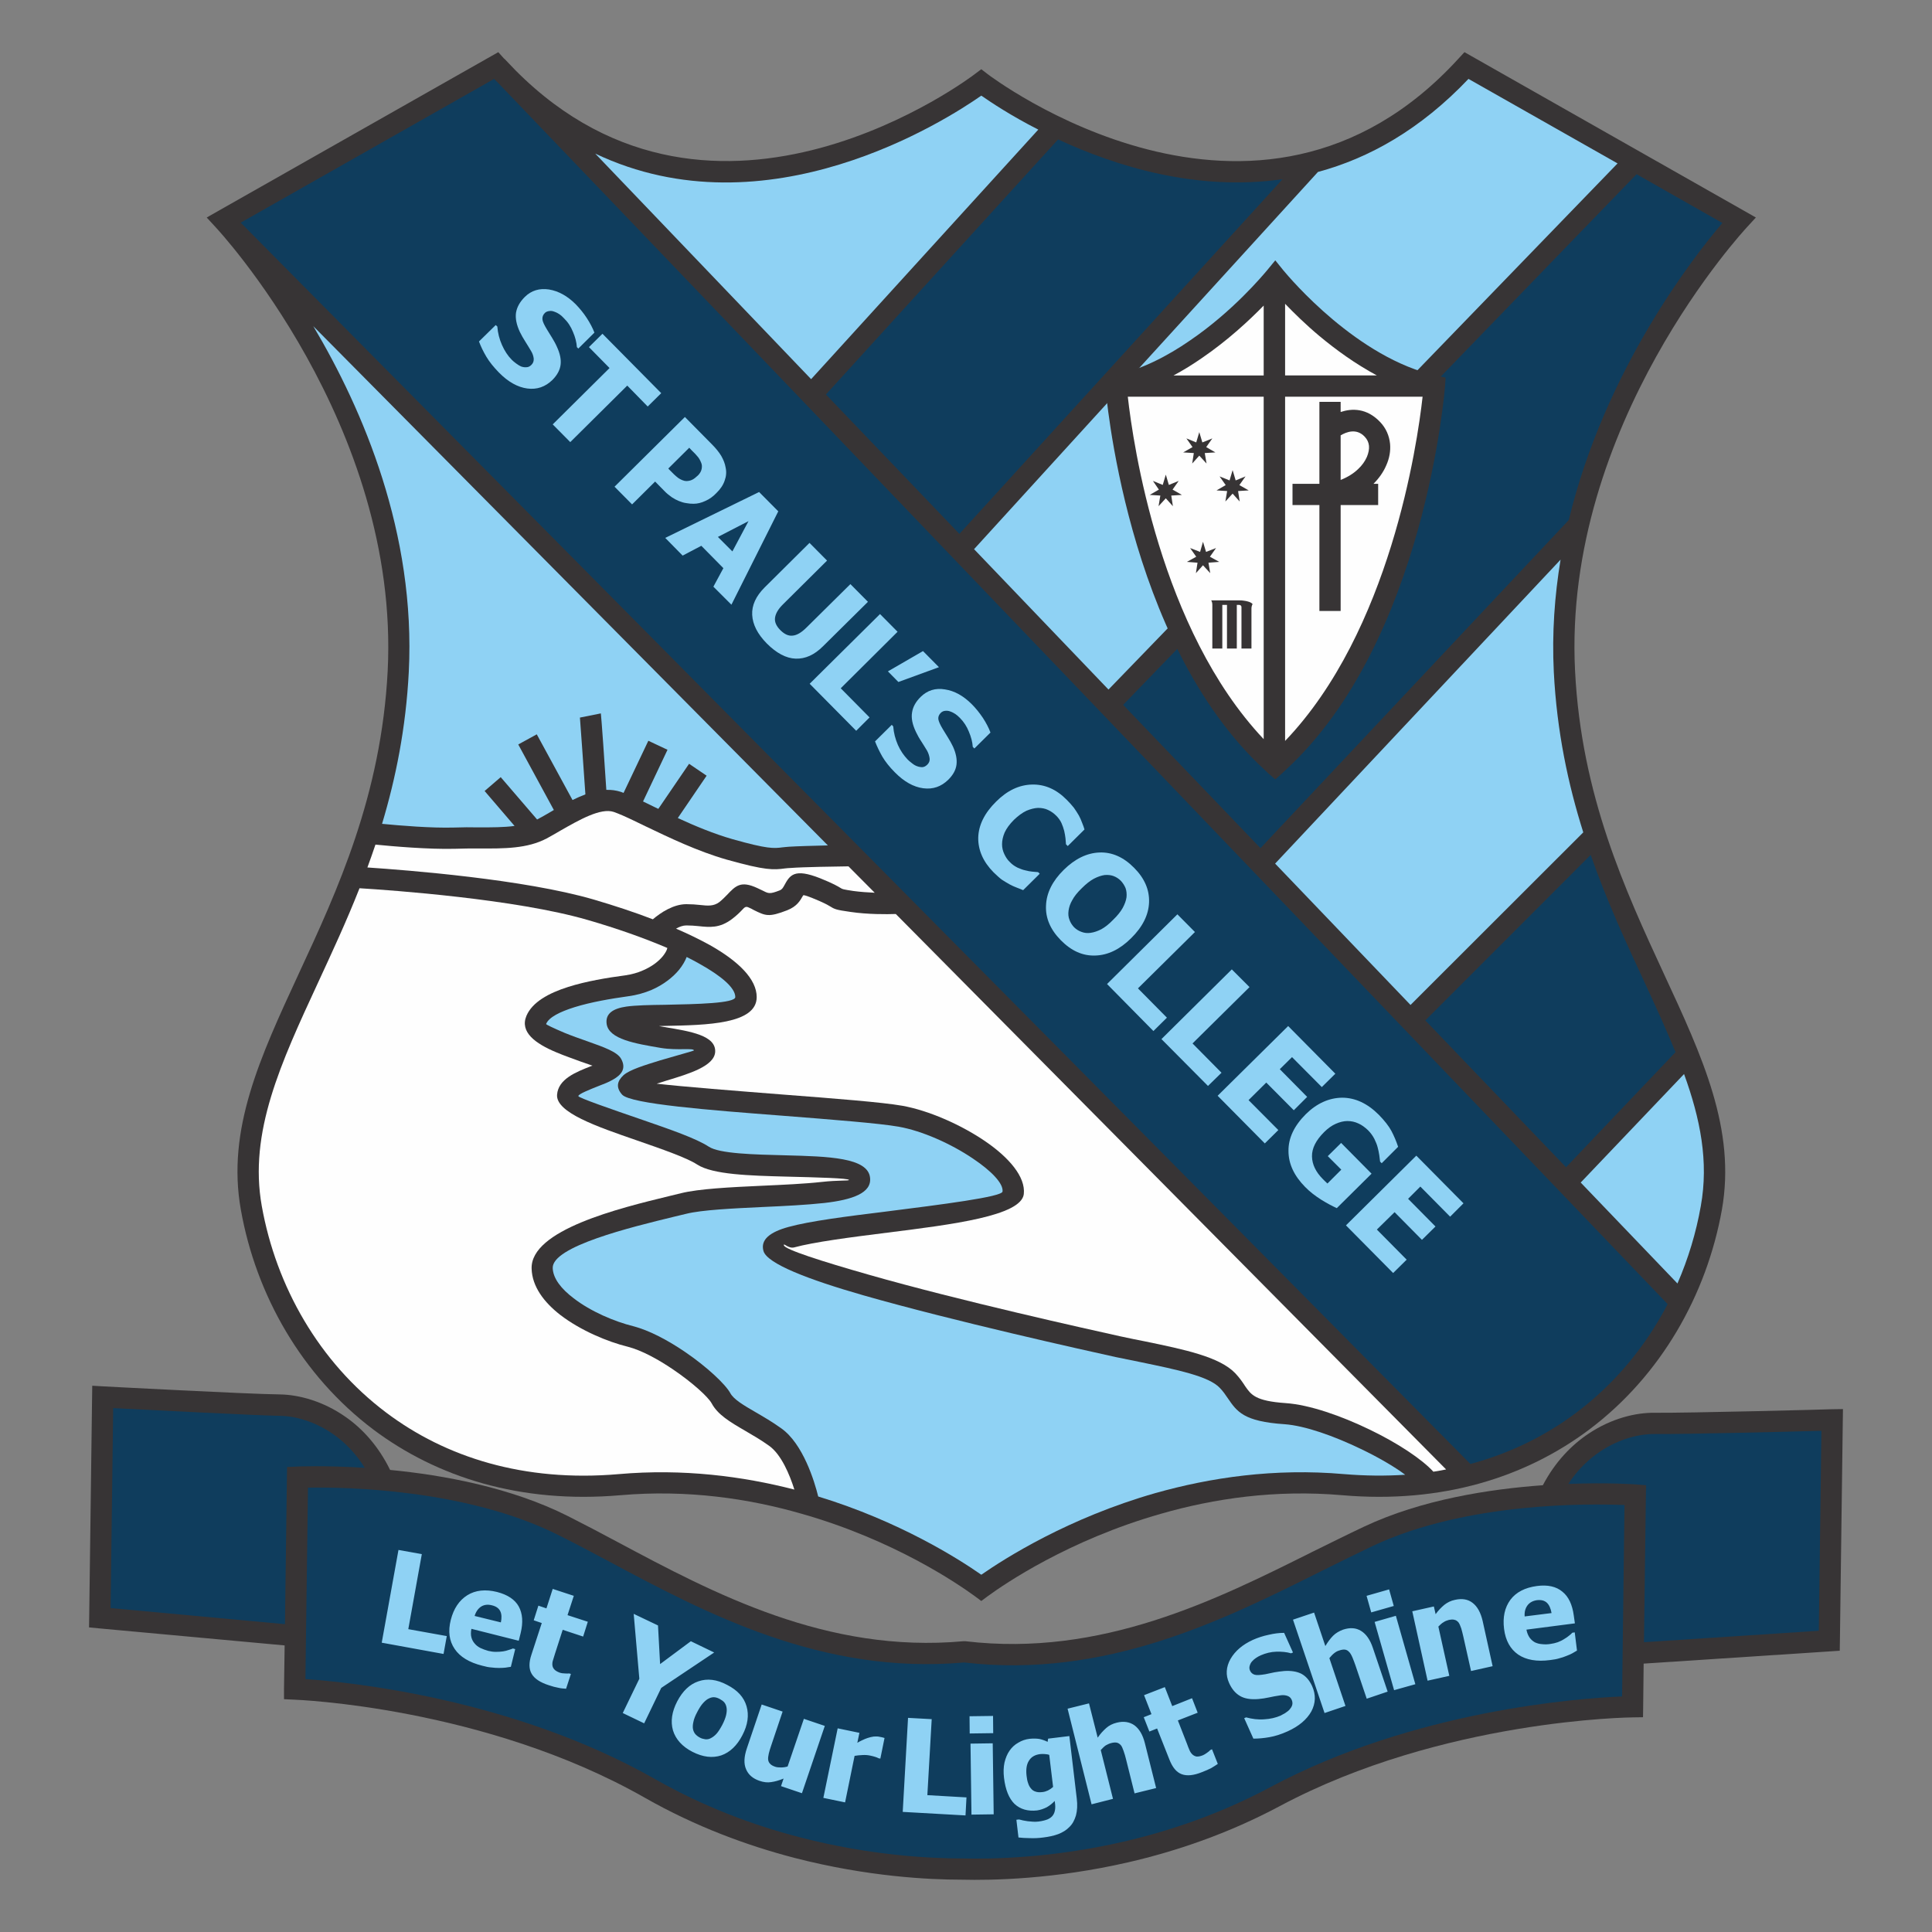 <?xml version="1.0" encoding="UTF-8"?>
<!DOCTYPE svg PUBLIC "-//W3C//DTD SVG 1.1//EN" "http://www.w3.org/Graphics/SVG/1.1/DTD/svg11.dtd">
<!-- Creator: CorelDRAW X7 -->
<svg xmlns="http://www.w3.org/2000/svg" xml:space="preserve" width="120mm" height="120mm" version="1.1" style="shape-rendering:geometricPrecision; text-rendering:geometricPrecision; image-rendering:optimizeQuality; fill-rule:evenodd; clip-rule:evenodd"
viewBox="0 0 12000 12000"
 xmlns:xlink="http://www.w3.org/1999/xlink">
 <rect x="0" y="0" width="12000" height="12000" fill="#808080" stroke="none"/>
 <defs>
  <style type="text/css">
   <![CDATA[
    .fil4 {fill:#373435}
    .fil3 {fill:#FEFEFE;fill-rule:nonzero}
    .fil0 {fill:#373435;fill-rule:nonzero}
    .fil1 {fill:#8FD2F4;fill-rule:nonzero}
    .fil2 {fill:#0F3D5D;fill-rule:nonzero}
   ]]>
  </style>
 </defs>
 <g id="Layer_x0020_1">
  <g id="_1937728031600">
   <path class="fil0" d="M6134 460c5,4 1671,1277 2926,-97l36 -39 46 26 1692 960 72 41 -56 61c-3,4 -1145,1223 -1067,2755 39,775 313,1365 551,1880 242,521 449,969 361,1467 -95,529 -378,1030 -825,1366 -392,294 -910,461 -1533,407 -416,-36 -798,21 -1125,115 -574,163 -974,437 -1078,513l-39 29 -39 -29c-104,-76 -503,-350 -1078,-513 -326,-94 -708,-151 -1124,-115 -624,54 -1141,-113 -1534,-407 -446,-336 -730,-837 -824,-1366 -89,-498 119,-946 360,-1467 239,-515 512,-1105 552,-1880 77,-1532 -1064,-2751 -1068,-2755l-56 -61 72 -41 1693 -960 46 -26 35 39 5 4 67 70c1245,1252 2849,27 2853,23l40 -30 39 30z"/>
   <path class="fil1" d="M6449 805c-171,-87 -295,-170 -354,-211 -220,154 -1331,867 -2398,360l1341 1401 1411 -1550z"/>
   <path class="fil2" d="M9744 3230c225,-934 778,-1639 954,-1845l-533 -303 -3189 3296 853 890 1915 -2038z"/>
   <path class="fil1" d="M9834 5170c-94,-298 -164,-625 -183,-996 -12,-241 5,-475 42,-698l-1773 1888 841 878 1073 -1072z"/>
   <path class="fil2" d="M10407 6535c-57,-140 -123,-283 -192,-433 -113,-243 -234,-503 -335,-792l-1027 1028 874 912 680 -715z"/>
   <path class="fil1" d="M10419 7972c67,-154 116,-316 145,-481 50,-276 -3,-542 -104,-820l-642 674 601 627z"/>
   <path class="fil2" d="M7966 1113c-533,77 -1037,-81 -1394,-247l-1442 1584 829 866 2007 -2203z"/>
   <path class="fil1" d="M9121 490c-299,315 -619,493 -935,578l-2136 2343 835 872 3162 -3268 -926 -525z"/>
   <path class="fil3" d="M2282 5388c252,17 972,73 1405,199 129,38 254,79 368,123 49,-42 128,-94 208,-94 31,0 59,2 86,5 46,5 83,9 119,-18 19,-15 34,-31 47,-44 54,-57 86,-91 189,-43 13,6 25,12 36,17 33,17 42,21 101,-2 17,-6 24,-20 30,-31 35,-64 61,-109 223,-45l0 0c82,33 110,50 128,61 11,7 13,8 78,18 44,6 91,9 133,11l-163 -164c-75,1 -281,4 -357,10 -13,0 -26,2 -38,3 -69,9 -118,14 -362,-55 -179,-51 -360,-138 -504,-207 -52,-25 -98,-48 -144,-68 -10,-4 -19,-8 -29,-12l0 0c-6,-2 -14,-5 -24,-9 -81,-27 -215,50 -329,115 -31,18 -60,35 -88,50 -120,63 -261,63 -423,62 -47,0 -96,0 -148,2 -162,4 -382,-15 -492,-26 -16,48 -33,95 -50,142z"/>
   <path class="fil3" d="M4934 9252c-29,-92 -81,-218 -157,-272 -50,-36 -102,-66 -150,-94 -93,-54 -169,-99 -207,-170 -22,-40 -120,-129 -238,-209 -94,-64 -197,-120 -282,-142 -127,-31 -295,-102 -419,-197 -102,-79 -176,-177 -179,-288 -8,-241 546,-376 855,-451 16,-4 32,-8 74,-18 109,-27 302,-37 500,-46 132,-6 267,-12 375,-24 98,-11 168,-6 167,-12 -1,-11 -193,-16 -395,-21 -220,-6 -451,-12 -548,-75 -66,-43 -220,-96 -375,-150 -249,-86 -502,-173 -495,-283 7,-98 117,-141 211,-178l9 -3 -72 -25c-49,-18 -101,-36 -153,-58 -129,-54 -228,-125 -185,-227 36,-84 136,-140 259,-179 110,-35 241,-57 355,-72 40,-6 77,-16 110,-31 54,-23 96,-55 123,-88 15,-19 25,-36 28,-51 -145,-62 -315,-122 -495,-174 -447,-130 -1219,-185 -1417,-197 -82,208 -172,401 -257,585 -232,501 -432,931 -350,1389 89,498 355,969 773,1283 368,277 855,433 1444,382 399,-35 769,13 1091,96z"/>
   <path class="fil1" d="M8728 9160c-68,-51 -168,-109 -277,-161 -164,-79 -345,-144 -473,-153 -254,-17 -295,-78 -353,-163 -13,-19 -27,-40 -48,-62 -68,-73 -264,-113 -495,-161 -56,-11 -114,-23 -152,-31 -195,-43 -1002,-222 -1569,-384 -338,-97 -597,-196 -619,-275 -20,-71 42,-118 155,-149 134,-37 364,-66 600,-95 356,-45 726,-92 730,-125 6,-51 -72,-130 -184,-205 -136,-92 -315,-172 -462,-198 -120,-21 -413,-44 -720,-68 -457,-35 -944,-73 -997,-131 -39,-44 -32,-83 9,-121 39,-34 131,-62 228,-92 101,-30 209,-59 209,-61 1,-18 -102,1 -205,-16 -159,-27 -323,-54 -337,-149 -9,-64 39,-96 123,-108 58,-8 145,-10 239,-11 198,-4 437,-9 437,-48 0,-57 -85,-130 -223,-207 -25,-14 -51,-28 -79,-42 -10,26 -26,53 -46,78 -39,48 -99,95 -173,127 -43,18 -91,32 -144,39 -108,15 -231,36 -334,68 -89,28 -159,62 -176,104 -2,4 51,28 114,55 44,18 97,37 146,54 98,35 182,64 206,108 32,58 5,98 -53,130 -24,14 -54,26 -86,38 -58,23 -126,50 -127,63 -1,10 204,81 405,150 165,57 327,113 405,164 66,44 278,49 479,54 262,7 510,13 523,139 11,95 -109,137 -284,157 -110,12 -247,19 -383,25 -190,9 -377,18 -474,42l-75 18c-272,66 -759,185 -755,319 2,66 55,131 129,187 108,84 257,146 370,174 101,26 219,89 324,161 134,91 250,200 280,255 21,39 82,75 158,119 48,28 102,59 159,100 135,96 206,329 229,423 504,154 870,386 1013,486 150,-104 542,-353 1081,-507 340,-96 738,-156 1172,-118 132,11 259,12 380,4z"/>
   <path class="fil3" d="M8982 9127l-3418 -3450c-55,2 -175,3 -282,-13 -92,-13 -98,-17 -129,-36 -14,-8 -37,-22 -107,-50l0 0c-55,-22 -57,-19 -59,-14 -17,30 -37,66 -98,90 -114,44 -133,35 -208,-2 -8,-5 -18,-10 -32,-16 -17,-8 -25,0 -38,14 -16,17 -35,36 -64,58 -77,58 -137,52 -212,44 -21,-2 -44,-4 -72,-4 -21,0 -43,8 -64,20 77,33 148,68 210,102 179,101 291,212 291,323 0,168 -310,174 -567,179l-40 1 33 6c164,27 323,53 316,156 -7,87 -160,134 -303,177 -21,7 -41,13 -60,19 166,19 486,44 791,68 312,24 609,47 734,69 163,29 363,117 513,219 150,102 254,223 242,330 -17,135 -440,188 -846,239 -231,29 -456,58 -581,92 -35,9 -68,-32 -63,-13 7,26 231,98 529,183 563,161 1366,339 1560,382 65,14 109,23 151,31 252,52 467,97 564,199 27,29 45,55 61,80 37,53 63,92 252,105 147,10 345,79 522,165 171,82 324,183 395,261 26,-4 53,-9 79,-14z"/>
   <path class="fil2" d="M1495 1383l7638 7710c249,-67 469,-177 658,-319 241,-181 432,-414 567,-674l-7267 -7588c-8,-7 -15,-15 -22,-22l-1574 893z"/>
   <path class="fil1" d="M4389 4818l-179 263c106,49 224,98 339,131 219,62 257,58 311,51 12,-1 26,-3 43,-4 47,-3 150,-6 239,-8l-3196 -3225c309,520 637,1286 593,2148 -18,349 -81,660 -166,943 113,11 306,27 447,23 52,-2 103,-2 152,-1 82,0 158,0 224,-9l-186 -217 100 -86 226 263c25,-13 53,-29 82,-46l22 -13 -221 -407 115 -63 222 408c27,-13 53,-25 80,-35 -9,-132 -33,-470 -34,-477l130 -26c3,19 25,331 34,475 31,-1 60,3 89,12 5,2 11,4 18,7l154 -324 119 56 -152 321c22,11 47,23 72,35l23 11 191 -280 109 74z"/>
   <path class="fil0" d="M7976 4791l-11 11 -44 39 -45 -39 -11 -11 -1 0 -11 -11 0 0c-866,-798 -986,-2372 -987,-2377l-4 -57 56 -13c171,-37 333,-121 473,-218 266,-181 452,-404 479,-436l51 -62 50 62c21,25 135,161 309,307 171,143 398,294 643,347l56 13 -4 57c-1,5 -121,1579 -987,2377l0 0 -11 11 -1 0z"/>
   <path class="fil3" d="M7005 2464c33,296 200,1445 844,2127l0 -2127 -844 0z"/>
   <path class="fil3" d="M7849 1898c-90,92 -223,216 -384,326 -55,38 -114,75 -176,108l560 0 0 -434z"/>
   <path class="fil3" d="M8552 2332c-134,-72 -255,-160 -357,-245 -86,-72 -158,-143 -213,-200l0 445 570 0z"/>
   <path class="fil3" d="M7982 4602c652,-681 821,-1841 854,-2138l-854 0 0 2138z"/>
   <polygon class="fil4" points="7449,2684 7468,2748 7530,2723 7492,2777 7549,2810 7483,2814 7494,2879 7449,2830 7405,2879 7415,2814 7349,2810 7407,2777 7369,2723 7430,2748 "/>
   <polygon class="fil4" points="7656,2920 7675,2984 7736,2959 7698,3013 7756,3046 7690,3050 7700,3115 7656,3066 7611,3115 7622,3050 7556,3046 7613,3013 7575,2959 7637,2984 "/>
   <polygon class="fil4" points="7241,2948 7260,3012 7321,2987 7283,3041 7341,3074 7275,3078 7285,3144 7241,3095 7196,3144 7207,3078 7141,3074 7198,3041 7161,2987 7222,3012 "/>
   <polygon class="fil4" points="7472,3365 7491,3428 7553,3404 7515,3458 7573,3490 7506,3495 7517,3560 7472,3511 7428,3560 7438,3495 7372,3490 7430,3458 7392,3404 7454,3428 "/>
   <path class="fil0" d="M7780 3752c-5,9 -7,19 -7,28l0 248 -62 0 0 -257c0,-4 -1,-7 -4,-10 -3,-2 -6,-4 -10,-4l-15 0 0 271 -61 0 0 -271 -29 0 0 271 -62 0 0 -271c0,-10 -2,-20 -7,-28l174 0c10,0 20,0 29,2 9,1 18,3 25,5 7,2 13,4 18,7 5,3 9,6 11,9z"/>
   <path class="fil0" d="M8327 2559c69,-23 162,-26 246,63 36,38 56,85 61,135 4,44 -4,90 -24,134 -17,40 -44,79 -79,114l29 0 0 132 -233 0 0 658 -132 0 0 -658 -167 0 0 -132 167 0 0 -195 0 -314 132 0 0 63zm0 422c43,-17 80,-40 108,-67 25,-23 43,-49 55,-76 10,-24 15,-48 13,-69 -2,-21 -11,-40 -26,-56 -52,-56 -116,-29 -150,-9l0 106 0 171z"/>
   <path class="fil0" d="M9583 9225c76,-145 178,-250 285,-321 141,-94 292,-131 412,-129 199,2 1096,-21 1098,-22l69 -1 -1 68 -18 1372 -1 61 -61 4 -1157 76 -3 269 -1 64 -64 1c-4,0 -1181,11 -2192,551 -322,172 -646,281 -941,349 -456,105 -842,113 -1038,108 -196,0 -581,-18 -1034,-135 -293,-76 -615,-194 -931,-374 -997,-567 -2174,-609 -2177,-609l-64 -3 0 -64 4 -270 -1154 -106 -61 -6 1 -61 18 -1371 1 -69 69 4c2,0 898,48 1097,50 120,2 270,43 408,140 106,74 204,182 276,329 332,32 751,109 1103,286 101,51 206,106 314,164 592,316 1296,691 2143,614l14 0c844,100 1558,-257 2158,-557 110,-54 216,-107 318,-155 357,-168 778,-233 1110,-257z"/>
   <path class="fil2" d="M8214 9755c-614,307 -1345,673 -2226,571 -883,78 -1604,-306 -2210,-630 -107,-57 -210,-112 -311,-162 -571,-287 -1333,-298 -1554,-294l-16 1189c264,18 1287,118 2173,622 306,174 616,288 899,361 439,114 813,131 1002,131l2 0c189,5 563,-2 1005,-104 285,-66 598,-171 909,-337 898,-481 1924,-554 2188,-565l15 -1189c-220,-9 -982,-19 -1561,253 -101,48 -206,100 -315,154z"/>
   <path class="fil2" d="M1770 10088l12 -914 1 -62 62 -3c1,0 171,-8 421,8 -56,-89 -123,-158 -195,-208 -114,-80 -237,-114 -334,-115 -159,-3 -818,-37 -1034,-48l-16 1242 1083 100z"/>
   <path class="fil2" d="M10211 10200l1086 -71 16 -1242c-216,6 -876,22 -1035,20 -97,-1 -221,30 -337,107 -72,48 -142,114 -200,203 250,-10 420,3 421,3l62 5 -1 62 -12 913z"/>
   <path class="fil1" d="M2755 10273l-384 -70 104 -576 145 26 -84 466 239 43 -20 111zm240 73c-80,-20 -138,-55 -171,-104 -34,-50 -42,-110 -24,-181 18,-70 52,-121 103,-153 50,-31 112,-38 184,-20 66,17 111,47 135,90 24,44 28,99 12,165l-12 48 -294 -74c-4,20 -4,38 0,53 4,15 11,28 21,39 9,11 21,20 35,27 15,7 31,13 49,18 16,4 32,6 47,6 17,0 31,-1 45,-3 13,-2 24,-5 35,-9 11,-3 19,-6 26,-9l14 4 -27 110c-12,2 -23,3 -33,5 -10,1 -24,2 -40,2 -16,0 -32,-1 -47,-3 -17,-1 -36,-5 -58,-11zm116 -269c6,-28 5,-52 -4,-70 -9,-18 -26,-30 -51,-36 -27,-7 -49,-4 -68,8 -18,12 -32,31 -40,58l163 40zm297 390c-53,-17 -89,-41 -106,-71 -17,-29 -18,-69 -1,-119l64 -196 -50 -17 29 -91 50 17 39 -121 131 43 -39 120 126 41 -29 92 -127 -42 -48 149c-5,15 -9,28 -12,39 -4,11 -5,22 -4,32 1,9 5,19 12,26 7,8 19,15 36,21 7,2 17,4 29,4 12,1 21,1 27,0l11 3 -30 92c-16,-1 -32,-2 -48,-6 -17,-3 -37,-8 -60,-16zm1028 -203l-329 220 -106 220 -133 -64 103 -213 -35 -403 151 72 13 240 191 -142 145 70zm175 514c-33,64 -77,106 -131,125 -55,18 -114,11 -179,-22 -64,-33 -104,-78 -121,-133 -16,-56 -7,-116 26,-180 34,-65 78,-107 132,-125 55,-19 114,-12 178,22 65,33 105,77 121,133 16,55 8,115 -26,180zm-125 -64c12,-23 20,-44 24,-61 4,-18 5,-33 3,-45 -2,-14 -7,-25 -14,-34 -7,-8 -17,-15 -28,-21 -11,-6 -22,-10 -33,-11 -10,-1 -22,1 -34,7 -12,5 -24,15 -36,28 -13,14 -25,33 -37,56 -13,24 -21,45 -24,61 -4,17 -5,32 -3,44 2,12 7,23 14,32 8,9 18,17 30,23 9,5 20,8 33,10 12,1 24,-1 34,-7 12,-6 24,-15 35,-27 11,-12 23,-31 36,-55zm495 424l-130 -44 16 -47c-29,12 -55,19 -77,22 -22,4 -47,1 -73,-8 -41,-14 -69,-38 -83,-72 -15,-34 -13,-77 5,-130l92 -272 130 44 -70 208c-7,21 -13,39 -16,53 -3,14 -5,27 -4,37 1,10 5,19 12,26 7,8 18,14 33,19 9,3 21,4 35,4 14,0 28,-2 41,-6l101 -296 130 44 -142 418zm487 -215l-11 -2c-5,-3 -12,-6 -22,-9 -10,-3 -21,-6 -32,-8 -14,-3 -30,-4 -46,-3 -17,1 -33,2 -49,5l-59 289 -135 -28 89 -432 135 28 -13 62c7,-5 18,-10 30,-16 13,-6 24,-11 34,-14 12,-4 24,-7 38,-9 14,-1 26,-1 38,2 4,1 9,2 15,3 5,1 10,3 14,4l-26 128zm529 353l-390 -22 33 -584 147 8 -27 472 243 14 -6 112zm175 -7l-138 2 -6 -441 138 -2 6 441zm-3 -504l-146 2 -1 -107 146 -2 1 107zm372 334l-24 -199c-7,-3 -15,-4 -26,-5 -10,-1 -20,-1 -30,0 -33,4 -56,18 -70,41 -15,23 -19,54 -15,92 2,19 5,35 10,48 4,13 10,24 18,33 7,9 17,16 28,19 11,4 25,5 42,3 12,-1 24,-5 35,-10 12,-6 22,-13 32,-22zm147 72c5,40 3,75 -5,105 -9,30 -22,54 -41,72 -18,19 -41,33 -69,44 -27,10 -59,17 -93,21 -29,4 -57,5 -84,4 -27,0 -50,-2 -70,-4l-13 -110 16 -2c7,2 16,3 25,6 10,2 19,3 29,5 12,1 23,2 34,3 11,1 22,0 33,-1 24,-3 43,-8 58,-14 15,-7 25,-15 32,-25 7,-10 11,-21 13,-34 2,-12 2,-28 -1,-47l-1 -8c-14,15 -30,28 -49,39 -20,10 -40,17 -61,20 -57,6 -103,-7 -139,-40 -35,-34 -57,-88 -66,-163 -4,-34 -3,-66 3,-94 7,-29 17,-54 32,-75 14,-20 32,-37 54,-49 21,-13 45,-21 70,-24 22,-2 42,-2 61,1 18,4 35,10 51,18l3 -20 132 -16 46 388zm493 -65l-134 33 -53 -212c-4,-17 -9,-34 -15,-51 -6,-17 -11,-29 -17,-36 -7,-8 -16,-14 -25,-16 -10,-2 -22,-1 -37,3 -11,3 -21,8 -32,14 -10,7 -20,17 -31,29l76 303 -133 34 -149 -594 133 -33 54 213c17,-25 35,-44 53,-60 18,-16 40,-27 65,-33 43,-11 80,-5 110,16 30,22 52,59 65,111l70 279zm285 -99c-52,21 -94,25 -126,13 -33,-12 -58,-43 -77,-92l-76 -192 -48 19 -35 -89 48 -19 -46 -118 129 -50 46 118 123 -49 35 90 -123 48 57 146c5,14 10,27 15,38 4,10 10,19 17,26 7,7 16,12 26,14 11,1 24,-1 41,-8 7,-3 15,-8 25,-15 10,-7 17,-13 20,-17l11 -5 36 91c-13,9 -26,17 -41,26 -15,8 -34,16 -57,25zm531 -253c-40,18 -78,30 -113,36 -34,6 -67,9 -99,9l-57 -127 12 -5c37,10 74,15 112,12 38,-2 72,-10 102,-23 8,-4 17,-9 29,-16 12,-8 21,-15 27,-22 7,-8 13,-17 16,-27 3,-10 2,-22 -3,-33 -6,-14 -16,-22 -31,-26 -14,-4 -29,-4 -45,-1 -21,3 -42,7 -65,12 -22,5 -44,8 -65,10 -48,4 -86,-2 -115,-19 -29,-17 -51,-43 -68,-81 -22,-49 -19,-99 9,-149 29,-50 75,-89 138,-118 31,-14 65,-25 99,-32 34,-8 66,-12 96,-12l55 122 -12 5c-27,-8 -58,-11 -92,-10 -33,1 -65,9 -95,22 -12,5 -22,11 -31,17 -8,5 -17,13 -25,22 -7,8 -11,17 -14,27 -3,10 -2,20 2,29 6,14 16,22 29,26 13,4 35,2 66,-3 20,-4 39,-8 57,-12 18,-3 38,-6 60,-8 43,-3 79,3 107,17 28,15 50,40 67,77 24,54 22,106 -5,157 -28,50 -77,92 -148,124zm622 -247l-130 44 -70 -207c-6,-17 -12,-33 -19,-50 -7,-16 -14,-28 -21,-34 -7,-8 -16,-13 -26,-14 -10,-1 -22,1 -36,6 -11,3 -21,9 -31,17 -9,7 -19,18 -29,30l100 297 -130 44 -196 -580 131 -44 70 208c15,-25 31,-47 48,-64 17,-17 38,-29 62,-38 43,-14 80,-12 112,8 31,19 56,54 73,105l92 272zm172 -46l-132 37 -121 -424 132 -38 121 425zm-134 -486l-140 40 -29 -103 140 -40 29 103zm614 374l-134 30 -48 -214c-4,-17 -8,-34 -13,-51 -6,-17 -11,-29 -17,-37 -7,-8 -15,-14 -25,-16 -9,-3 -21,-2 -36,1 -11,3 -22,7 -32,14 -11,6 -21,16 -32,27l68 306 -135 30 -95 -431 134 -30 11 48c17,-24 36,-43 54,-58 19,-15 41,-26 66,-31 44,-10 81,-4 110,19 29,22 50,60 62,112l62 281zm357 -38c-83,11 -149,-1 -198,-34 -49,-34 -79,-87 -88,-160 -9,-72 4,-132 39,-180 36,-48 91,-76 165,-86 67,-9 120,3 158,35 39,31 62,81 71,148l7 49 -301 39c4,21 11,37 20,50 9,12 20,22 33,29 13,6 27,10 43,11 16,2 34,2 52,-1 16,-2 32,-6 47,-11 15,-6 28,-12 40,-20 11,-6 20,-13 29,-20 9,-7 16,-13 21,-19l15 -2 14 113c-10,6 -20,12 -29,17 -8,5 -21,10 -36,16 -14,6 -29,11 -45,15 -15,5 -34,8 -57,11zm9 -292c-5,-29 -15,-51 -29,-64 -15,-14 -35,-19 -62,-16 -26,4 -46,15 -59,33 -13,18 -19,40 -17,68l167 -21z"/>
   <path class="fil1" d="M3099 2314c-33,-34 -59,-66 -78,-98 -19,-32 -34,-63 -46,-95l104 -102 10 9c3,41 13,79 29,115 16,36 36,67 61,92 6,6 15,14 26,22 12,9 22,15 31,19 11,4 22,6 33,5 12,0 22,-5 32,-15 11,-11 15,-24 14,-39 -2,-16 -7,-31 -16,-46 -11,-19 -23,-38 -36,-59 -13,-20 -24,-40 -34,-60 -21,-45 -29,-85 -24,-120 6,-35 24,-67 54,-97 41,-41 92,-56 151,-47 60,10 115,41 166,92 26,27 49,55 69,86 20,31 36,61 47,90l-100 99 -9 -9c-2,-30 -10,-62 -24,-94 -13,-33 -32,-62 -57,-86 -9,-10 -18,-18 -27,-24 -9,-6 -20,-12 -32,-16 -10,-4 -20,-6 -31,-4 -11,1 -21,5 -28,12 -11,11 -16,24 -15,39 1,14 11,35 28,63 11,18 22,35 32,52 10,17 21,35 30,56 19,41 27,78 23,111 -4,33 -21,65 -51,95 -44,43 -96,61 -156,53 -60,-8 -119,-41 -176,-99zm334 322l353 -350 -128 -130 84 -83 365 369 -84 83 -127 -130 -354 351 -109 -110zm1016 427c-20,21 -42,37 -67,48 -25,12 -50,18 -74,18 -15,0 -30,-1 -45,-4 -16,-2 -31,-7 -46,-13 -15,-6 -30,-14 -45,-24 -15,-11 -31,-23 -46,-39l-57 -58 -143 142 -109 -110 437 -433 168 170c25,25 44,49 58,72 13,23 23,47 27,72 6,27 4,54 -6,81 -9,27 -26,53 -52,78zm-114 -110c12,-12 20,-25 23,-40 3,-15 2,-28 -3,-39 -6,-15 -13,-28 -22,-38 -8,-10 -20,-23 -37,-39l-15 -16 -130 129 7 8c10,10 20,20 29,29 10,9 18,16 26,22 7,5 15,9 24,13 10,4 18,6 25,6 14,0 27,-3 37,-8 11,-5 22,-14 36,-27zm-203 388l583 -285 119 120 -291 580 -112 -112 62 -115 -137 -139 -116 61 -108 -110zm417 84l100 -188 -190 98 90 90zm214 572c-58,-59 -88,-118 -91,-178 -3,-59 23,-116 77,-170l279 -277 109 110 -272 270c-31,30 -47,58 -51,84 -4,26 7,52 33,78 25,25 50,37 76,34 26,-2 55,-19 86,-50l273 -270 109 110 -279 276c-54,54 -110,79 -170,77 -59,-2 -119,-34 -179,-94zm555 542l-289 -292 437 -433 109 110 -353 351 179 181 -83 83zm514 -395l-252 92 -65 -66 218 -126 99 100zm-274 653c-33,-33 -59,-66 -78,-98 -18,-32 -33,-63 -45,-94l104 -103 9 10c3,40 13,78 29,115 16,36 37,66 61,91 6,6 15,14 27,23 11,9 22,15 31,18 10,4 22,6 33,6 11,-1 21,-6 31,-16 11,-11 16,-24 14,-39 -2,-15 -7,-31 -15,-46 -11,-18 -23,-38 -36,-58 -14,-21 -25,-41 -34,-60 -22,-46 -30,-86 -24,-121 5,-34 23,-67 54,-97 41,-40 91,-56 150,-46 60,9 115,40 167,92 26,26 48,54 69,85 20,31 36,61 47,91l-100 99 -10 -10c-2,-30 -10,-61 -24,-94 -13,-33 -32,-62 -56,-86 -10,-10 -19,-18 -28,-24 -9,-6 -20,-12 -32,-16 -9,-4 -20,-5 -31,-4 -11,1 -20,5 -28,13 -11,11 -16,23 -15,38 2,14 11,35 28,63 11,18 22,35 32,52 11,17 21,36 31,56 19,42 26,79 22,112 -4,33 -21,64 -51,94 -44,43 -95,61 -156,53 -60,-8 -119,-41 -176,-99zm613 621c-65,-66 -96,-138 -95,-215 2,-78 39,-153 111,-224 69,-69 143,-104 223,-106 79,-2 151,29 216,95 17,17 32,34 44,49 11,16 22,32 31,48 7,13 14,28 20,45 7,17 12,31 15,42l-104 103 -11 -11c-1,-10 -2,-22 -3,-37 -2,-14 -4,-30 -8,-46 -4,-16 -10,-33 -17,-49 -8,-17 -19,-32 -32,-45 -16,-16 -33,-28 -51,-36 -18,-9 -39,-13 -63,-13 -22,1 -46,7 -72,18 -25,12 -51,31 -77,56 -27,27 -46,53 -58,79 -11,26 -16,50 -16,73 0,22 5,42 14,61 9,19 20,36 34,49 14,15 30,26 48,35 18,8 34,14 49,17 15,4 30,7 43,8 14,1 26,2 36,3l10 10 -103 102c-11,-5 -25,-10 -40,-16 -15,-6 -30,-12 -44,-20 -18,-10 -34,-20 -48,-29 -14,-10 -31,-26 -52,-46zm855 409c-70,70 -145,106 -223,108 -78,3 -149,-29 -214,-95 -65,-66 -96,-138 -92,-216 3,-78 40,-152 110,-221 70,-69 144,-105 222,-108 78,-3 150,29 215,95 65,65 96,137 93,215 -3,78 -40,152 -111,222zm-112 -114c26,-25 46,-50 59,-73 13,-24 21,-46 24,-67 2,-21 0,-40 -6,-57 -7,-17 -17,-32 -29,-45 -13,-13 -28,-23 -44,-29 -15,-6 -34,-9 -57,-7 -20,3 -42,10 -67,23 -24,13 -49,33 -75,59 -27,26 -47,51 -59,74 -13,22 -20,44 -23,65 -3,22 -1,41 6,58 6,17 16,32 28,45 13,13 29,23 46,29 18,7 37,9 57,6 22,-3 44,-11 66,-22 22,-12 47,-31 74,-59zm250 691l-288 -292 437 -433 109 110 -354 350 180 182 -84 83zm339 341l-289 -291 437 -433 110 110 -354 350 180 182 -84 82zm60 61l438 -433 293 296 -84 83 -185 -186 -76 75 170 172 -83 83 -171 -172 -110 109 185 186 -84 83 -293 -296zm740 698c-26,-12 -59,-29 -96,-52 -38,-24 -72,-50 -101,-80 -68,-69 -103,-143 -103,-223 -1,-80 35,-156 108,-229 68,-67 144,-101 225,-102 82,0 158,36 228,106 36,37 62,70 78,100 16,30 30,63 42,99l-102 102 -10 -10c-1,-10 -3,-23 -5,-40 -3,-18 -6,-34 -10,-48 -4,-17 -12,-35 -21,-54 -10,-19 -23,-37 -39,-53 -19,-18 -39,-33 -60,-42 -21,-10 -44,-15 -68,-15 -23,0 -47,6 -72,17 -25,11 -49,28 -73,52 -51,51 -76,101 -75,151 1,50 24,97 68,141 4,4 8,8 14,14 5,5 10,9 14,13l86 -86 -84 -84 83 -82 189 191 -216 214zm57 107l437 -433 293 296 -83 83 -185 -187 -76 76 170 172 -84 83 -170 -172 -110 108 185 187 -84 83 -293 -296z"/>
  </g>
 </g>
</svg>
